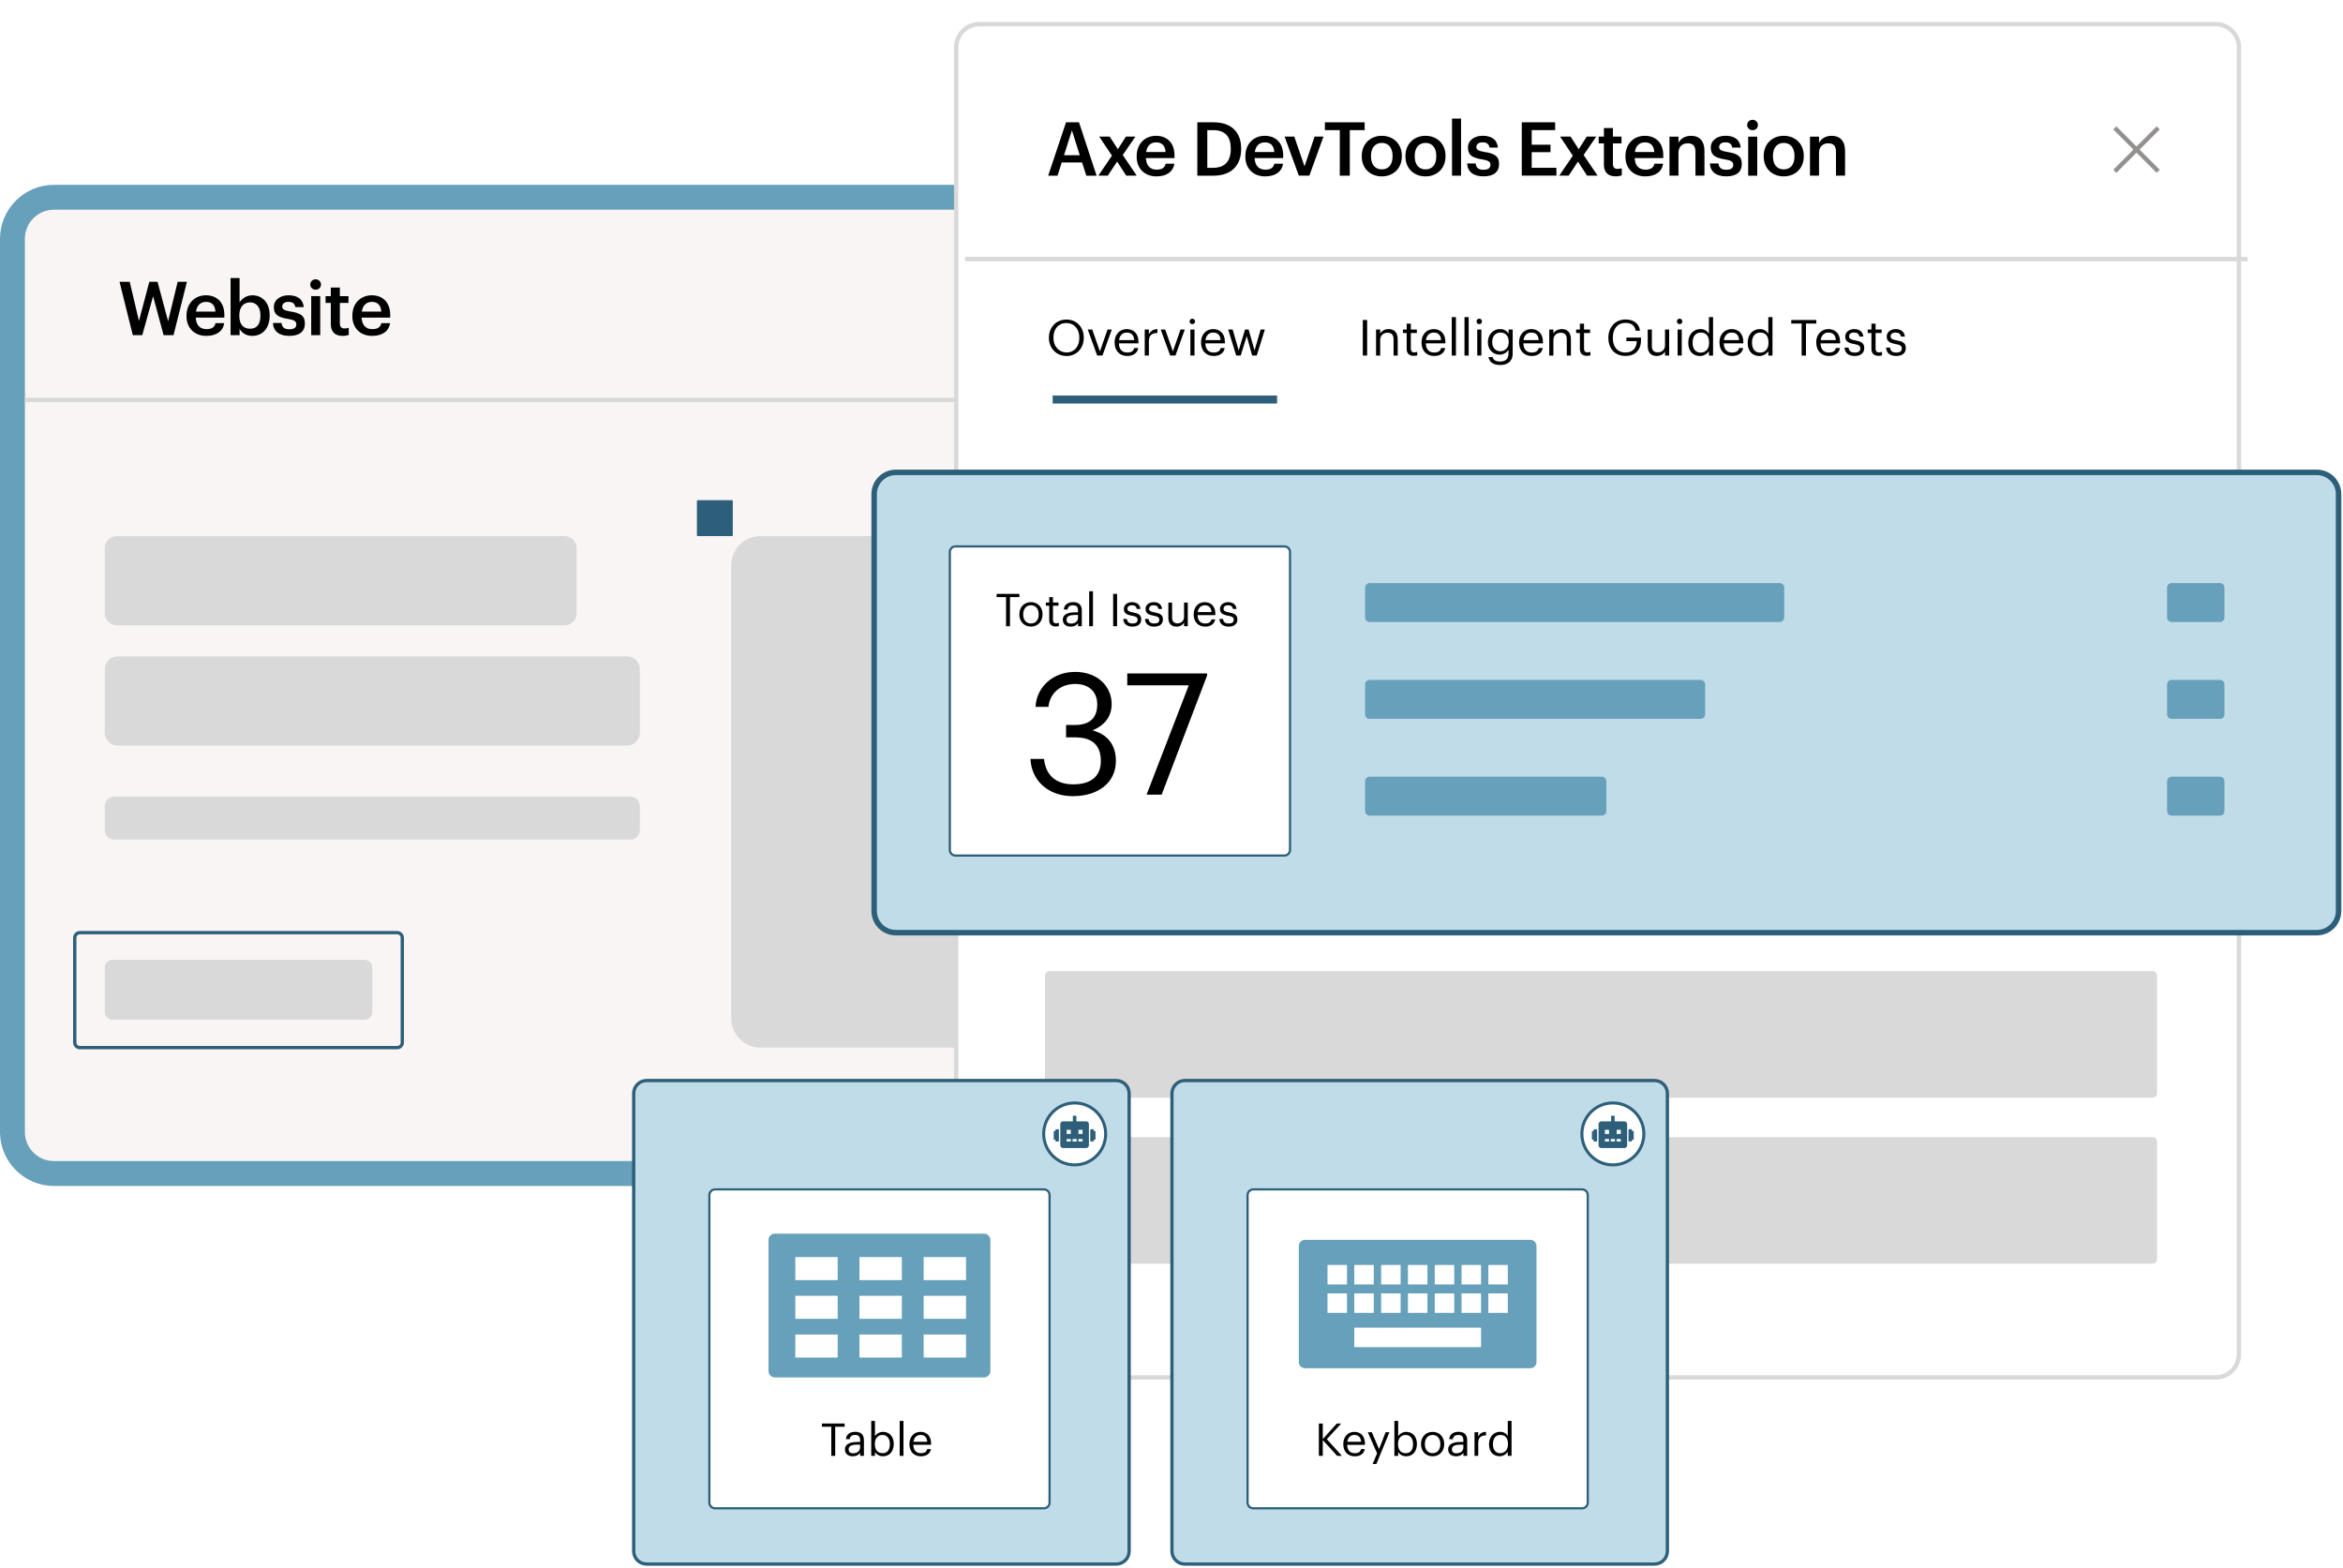 <?xml version="1.0" encoding="UTF-8"?> <svg xmlns="http://www.w3.org/2000/svg" width="529" height="354" viewBox="0 0 529 354" fill="none"><path d="M12.183 44.531H319.539C324.716 44.531 328.907 48.733 328.907 53.9V255.561C328.907 260.738 324.706 264.929 319.539 264.929H12.183C7.006 264.929 2.814 260.728 2.814 255.561V53.9C2.814 48.722 7.016 44.531 12.183 44.531Z" fill="#F9F5F4"></path><path d="M319.539 47.346C323.165 47.346 326.103 50.284 326.103 53.91V255.571C326.103 259.197 323.165 262.135 319.539 262.135H12.183C8.557 262.135 5.619 259.197 5.619 255.571V53.91C5.619 50.284 8.557 47.346 12.183 47.346H319.539ZM319.539 41.727H12.183C5.465 41.727 0 47.192 0 53.91V255.571C0 262.289 5.465 267.754 12.183 267.754H319.539C326.257 267.754 331.722 262.289 331.722 255.571V53.91C331.722 47.192 326.257 41.727 319.539 41.727Z" fill="#67A0BA"></path><path d="M265.073 121.031H171.675C168.044 121.031 165.101 123.975 165.101 127.606V229.951C165.101 233.582 168.044 236.526 171.675 236.526H265.073C268.704 236.526 271.648 233.582 271.648 229.951V127.606C271.648 123.975 268.704 121.031 265.073 121.031Z" fill="#D9D9D9"></path><path d="M5.619 90.305H222.206" stroke="#D9D9D9" stroke-width="0.99" stroke-miterlimit="10"></path><path d="M89.669 210.566H18.039C17.398 210.566 16.878 211.086 16.878 211.727V235.364C16.878 236.005 17.398 236.525 18.039 236.525H89.669C90.311 236.525 90.83 236.005 90.83 235.364V211.727C90.83 211.086 90.311 210.566 89.669 210.566Z" stroke="#2E5F7A" stroke-width="0.75" stroke-miterlimit="10"></path><path d="M127.452 121.031H26.39C24.875 121.031 23.648 122.259 23.648 123.774V138.443C23.648 139.958 24.875 141.186 26.39 141.186H127.452C128.967 141.186 130.195 139.958 130.195 138.443V123.774C130.195 122.259 128.967 121.031 127.452 121.031Z" fill="#D9D9D9"></path><path d="M141.536 148.184H26.575C24.958 148.184 23.648 149.494 23.648 151.111V165.411C23.648 167.028 24.958 168.338 26.575 168.338H141.536C143.152 168.338 144.463 167.028 144.463 165.411V151.111C144.463 149.494 143.152 148.184 141.536 148.184Z" fill="#D9D9D9"></path><path d="M142.347 179.863H25.764C24.595 179.863 23.648 180.811 23.648 181.979V187.434C23.648 188.603 24.595 189.55 25.764 189.55H142.347C143.516 189.55 144.463 188.603 144.463 187.434V181.979C144.463 180.811 143.516 179.863 142.347 179.863Z" fill="#D9D9D9"></path><path d="M82.294 216.699H25.414C24.439 216.699 23.648 217.49 23.648 218.466V228.451C23.648 229.427 24.439 230.218 25.414 230.218H82.294C83.269 230.218 84.061 229.427 84.061 228.451V218.466C84.061 217.49 83.269 216.699 82.294 216.699Z" fill="#D9D9D9"></path><path d="M26.996 63.617H29.286L31.372 72.462L33.714 63.617H35.563L37.956 72.513L40.114 63.617H42.199L39.179 75.667H36.94L34.566 66.884L32.122 75.667H29.985L26.985 63.617H26.996Z" fill="black"></path><path d="M42.117 71.352V71.219C42.117 68.486 43.986 66.668 46.493 66.668C48.681 66.668 50.653 67.962 50.653 71.116V71.701H44.202C44.274 73.366 45.116 74.311 46.626 74.311C47.859 74.311 48.496 73.818 48.65 72.965H50.622C50.335 74.814 48.835 75.831 46.575 75.831C43.976 75.831 42.106 74.126 42.106 71.352H42.117ZM48.64 70.346C48.537 68.825 47.767 68.157 46.503 68.157C45.24 68.157 44.449 68.979 44.243 70.346H48.64Z" fill="black"></path><path d="M54.096 74.248V75.665H52.062V62.773H54.096V68.269C54.589 67.427 55.678 66.667 56.972 66.667C59.18 66.667 60.886 68.3 60.886 71.146V71.279C60.886 74.114 59.252 75.83 56.972 75.83C55.575 75.83 54.558 75.142 54.096 74.248ZM58.8 71.32V71.187C58.8 69.235 57.794 68.269 56.458 68.269C55.041 68.269 54.034 69.235 54.034 71.187V71.32C54.034 73.293 54.989 74.217 56.479 74.217C57.968 74.217 58.8 73.21 58.8 71.32Z" fill="black"></path><path d="M61.645 72.924H63.566C63.668 73.818 64.12 74.342 65.322 74.342C66.421 74.342 66.904 73.951 66.904 73.212C66.904 72.472 66.319 72.215 65.014 71.999C62.692 71.63 61.83 70.972 61.83 69.318C61.83 67.551 63.483 66.668 65.127 66.668C66.925 66.668 68.363 67.346 68.579 69.329H66.688C66.524 68.517 66.062 68.147 65.117 68.147C64.243 68.147 63.72 68.568 63.72 69.195C63.72 69.822 64.141 70.089 65.538 70.325C67.613 70.644 68.835 71.147 68.835 73.016C68.835 74.886 67.572 75.831 65.312 75.831C63.052 75.831 61.706 74.783 61.624 72.914L61.645 72.924Z" fill="black"></path><path d="M70.048 64.244C70.048 63.566 70.592 63.062 71.26 63.062C71.928 63.062 72.472 63.566 72.472 64.244C72.472 64.922 71.928 65.405 71.26 65.405C70.592 65.405 70.048 64.901 70.048 64.244ZM70.264 66.853H72.297V75.667H70.264V66.853Z" fill="black"></path><path d="M74.691 73.212V68.394H73.51V66.863H74.691V64.922H76.735V66.863H78.677V68.394H76.735V73.027C76.735 73.797 77.105 74.157 77.742 74.157C78.143 74.157 78.451 74.106 78.739 73.993V75.616C78.42 75.729 77.978 75.831 77.362 75.831C75.605 75.831 74.701 74.886 74.701 73.222L74.691 73.212Z" fill="black"></path><path d="M79.56 71.352V71.219C79.56 68.486 81.43 66.668 83.936 66.668C86.124 66.668 88.097 67.962 88.097 71.116V71.701H81.645C81.717 73.366 82.56 74.311 84.07 74.311C85.302 74.311 85.939 73.818 86.093 72.965H88.066C87.778 74.814 86.278 75.831 84.018 75.831C81.419 75.831 79.55 74.126 79.55 71.352H79.56ZM86.083 70.346C85.98 68.825 85.21 68.157 83.947 68.157C82.683 68.157 81.892 68.979 81.686 70.346H86.083Z" fill="black"></path><path d="M165.234 112.926H157.56C157.441 112.926 157.345 113.022 157.345 113.142V120.815C157.345 120.934 157.441 121.031 157.56 121.031H165.234C165.353 121.031 165.45 120.934 165.45 120.815V113.142C165.45 113.022 165.353 112.926 165.234 112.926Z" fill="#2E5F7A"></path><g filter="url(#filter0_d_22635_101229)"><path d="M502.246 5.453H223.13C220.231 5.453 217.881 7.803 217.881 10.702V305.731C217.881 308.63 220.231 310.98 223.13 310.98H502.246C505.145 310.98 507.496 308.63 507.496 305.731V10.702C507.496 7.803 505.145 5.453 502.246 5.453Z" fill="white"></path><path d="M502.246 5.453H223.13C220.231 5.453 217.881 7.803 217.881 10.702V305.731C217.881 308.63 220.231 310.98 223.13 310.98H502.246C505.145 310.98 507.496 308.63 507.496 305.731V10.702C507.496 7.803 505.145 5.453 502.246 5.453Z" stroke="#D9D9D9" stroke-width="0.99" stroke-miterlimit="10"></path></g><path d="M236.824 76.315V76.223C236.824 73.942 238.416 72.144 240.779 72.144C243.142 72.144 244.693 73.942 244.693 76.192V76.284C244.693 78.555 243.132 80.373 240.8 80.373C238.468 80.373 236.824 78.555 236.824 76.305V76.315ZM243.686 76.284V76.192C243.686 74.394 242.628 72.936 240.779 72.936C238.93 72.936 237.841 74.302 237.841 76.213V76.305C237.841 78.246 239.136 79.572 240.8 79.572C242.587 79.572 243.686 78.226 243.686 76.284Z" fill="black"></path><path d="M245.597 74.402H246.604L248.34 79.333L250.055 74.402H251.021L248.915 80.268H247.724L245.587 74.402H245.597Z" fill="black"></path><path d="M251.647 77.403V77.311C251.647 75.534 252.777 74.301 254.401 74.301C255.756 74.301 257.041 75.123 257.041 77.218V77.516H252.623C252.664 78.852 253.312 79.591 254.503 79.591C255.417 79.591 255.941 79.252 256.065 78.574H256.999C256.794 79.755 255.818 80.372 254.493 80.372C252.829 80.372 251.658 79.201 251.658 77.393L251.647 77.403ZM256.085 76.776C255.993 75.564 255.366 75.082 254.401 75.082C253.435 75.082 252.808 75.729 252.654 76.776H256.085Z" fill="black"></path><path d="M258.458 74.403H259.393V75.462C259.763 74.794 260.266 74.342 261.324 74.301V75.174C260.143 75.225 259.393 75.605 259.393 77.044V80.269H258.458V74.403Z" fill="black"></path><path d="M262.075 74.402H263.081L264.817 79.333L266.533 74.402H267.499L265.393 80.268H264.201L262.064 74.402H262.075Z" fill="black"></path><path d="M268.587 72.566C268.587 72.227 268.864 71.949 269.203 71.949C269.542 71.949 269.82 72.227 269.82 72.566C269.82 72.905 269.542 73.182 269.203 73.182C268.864 73.182 268.587 72.905 268.587 72.566ZM268.762 74.404H269.696V80.27H268.762V74.404Z" fill="black"></path><path d="M271.165 77.403V77.311C271.165 75.534 272.295 74.301 273.918 74.301C275.274 74.301 276.558 75.123 276.558 77.218V77.516H272.141C272.182 78.852 272.829 79.591 274.021 79.591C274.925 79.591 275.459 79.252 275.582 78.574H276.517C276.312 79.755 275.336 80.372 274.011 80.372C272.346 80.372 271.175 79.201 271.175 77.393L271.165 77.403ZM275.593 76.776C275.5 75.564 274.873 75.082 273.908 75.082C272.942 75.082 272.316 75.729 272.161 76.776H275.593Z" fill="black"></path><path d="M277.299 74.402H278.306L279.672 79.128L281.1 74.402H281.911L283.247 79.128L284.623 74.402H285.579L283.75 80.268H282.712L281.49 75.871L280.124 80.268H279.107L277.299 74.402Z" fill="black"></path><path d="M307.694 72.246H308.67V80.269H307.694V72.246Z" fill="black"></path><path d="M310.685 74.403H311.619V75.338C311.886 74.784 312.544 74.301 313.51 74.301C314.722 74.301 315.574 74.958 315.574 76.674V80.279H314.64V76.612C314.64 75.575 314.198 75.123 313.263 75.123C312.4 75.123 311.619 75.677 311.619 76.725V80.279H310.685V74.414V74.403Z" fill="black"></path><path d="M317.598 78.799V75.183H316.756V74.402H317.598V73.066H318.533V74.402H319.899V75.183H318.533V78.706C318.533 79.281 318.79 79.559 319.262 79.559C319.55 79.559 319.776 79.518 319.981 79.435V80.216C319.786 80.288 319.571 80.339 319.18 80.339C318.112 80.339 317.598 79.713 317.598 78.788V78.799Z" fill="black"></path><path d="M320.946 77.403V77.311C320.946 75.534 322.076 74.301 323.699 74.301C325.055 74.301 326.339 75.123 326.339 77.218V77.516H321.922C321.963 78.852 322.61 79.591 323.802 79.591C324.706 79.591 325.24 79.252 325.364 78.574H326.298C326.093 79.755 325.117 80.372 323.792 80.372C322.128 80.372 320.957 79.201 320.957 77.393L320.946 77.403ZM325.374 76.776C325.281 75.564 324.655 75.082 323.689 75.082C322.723 75.082 322.097 75.729 321.943 76.776H325.374Z" fill="black"></path><path d="M327.777 71.598H328.722V80.278H327.777V71.598Z" fill="black"></path><path d="M330.653 71.598H331.598V80.278H330.653V71.598Z" fill="black"></path><path d="M333.366 72.566C333.366 72.227 333.644 71.949 333.983 71.949C334.322 71.949 334.599 72.227 334.599 72.566C334.599 72.905 334.322 73.182 333.983 73.182C333.644 73.182 333.366 72.905 333.366 72.566ZM333.531 74.404H334.465V80.27H333.531V74.404Z" fill="black"></path><path d="M336.058 80.611H337.013C337.147 81.289 337.712 81.628 338.708 81.628C339.859 81.628 340.588 81.073 340.588 79.82V78.967C340.249 79.542 339.458 80.076 338.605 80.076C337.065 80.076 335.935 78.905 335.935 77.293V77.21C335.935 75.618 337.054 74.293 338.677 74.293C339.653 74.293 340.259 74.766 340.598 75.341V74.396H341.533V79.871C341.523 81.576 340.362 82.408 338.729 82.408C336.993 82.408 336.222 81.587 336.068 80.6L336.058 80.611ZM340.629 77.231V77.149C340.629 75.834 339.91 75.074 338.77 75.074C337.63 75.074 336.91 75.937 336.91 77.169V77.262C336.91 78.546 337.732 79.306 338.718 79.306C339.807 79.306 340.639 78.546 340.639 77.231H340.629Z" fill="black"></path><path d="M342.971 77.403V77.311C342.971 75.534 344.101 74.301 345.724 74.301C347.08 74.301 348.364 75.123 348.364 77.218V77.516H343.947C343.988 78.852 344.635 79.591 345.826 79.591C346.73 79.591 347.265 79.252 347.388 78.574H348.323C348.117 79.755 347.141 80.372 345.816 80.372C344.152 80.372 342.981 79.201 342.981 77.393L342.971 77.403ZM347.408 76.776C347.316 75.564 346.689 75.082 345.724 75.082C344.758 75.082 344.132 75.729 343.967 76.776H347.398H347.408Z" fill="black"></path><path d="M349.792 74.403H350.727V75.338C350.994 74.784 351.651 74.301 352.617 74.301C353.829 74.301 354.682 74.958 354.682 76.674V80.279H353.747V76.612C353.747 75.575 353.305 75.123 352.37 75.123C351.507 75.123 350.727 75.677 350.727 76.725V80.279H349.792V74.414V74.403Z" fill="black"></path><path d="M356.705 78.799V75.183H355.862V74.402H356.705V73.066H357.639V74.402H359.006V75.183H357.639V78.706C357.639 79.281 357.896 79.559 358.369 79.559C358.656 79.559 358.882 79.518 359.088 79.435V80.216C358.893 80.288 358.677 80.339 358.287 80.339C357.218 80.339 356.705 79.713 356.705 78.788V78.799Z" fill="black"></path><path d="M363.136 76.316V76.224C363.136 73.882 364.718 72.125 367.019 72.125C368.611 72.125 370.039 72.865 370.285 74.673H369.31C369.084 73.388 368.21 72.895 367.039 72.895C365.201 72.895 364.142 74.241 364.142 76.203V76.296C364.142 78.278 365.129 79.583 367.019 79.583C368.755 79.583 369.515 78.453 369.546 77.025H367.204V76.213H370.501V76.809C370.501 79.131 369.073 80.364 367.019 80.364C364.553 80.364 363.136 78.648 363.136 76.296V76.316Z" fill="black"></path><path d="M372.021 78.121V74.402H372.956V78.07C372.956 79.097 373.398 79.559 374.312 79.559C375.144 79.559 375.925 79.004 375.925 77.957V74.402H376.86V80.268H375.925V79.333C375.658 79.888 375.001 80.371 374.066 80.371C372.895 80.371 372.021 79.734 372.021 78.111V78.121Z" fill="black"></path><path d="M378.606 72.566C378.606 72.227 378.884 71.949 379.223 71.949C379.562 71.949 379.839 72.227 379.839 72.566C379.839 72.905 379.562 73.182 379.223 73.182C378.884 73.182 378.606 72.905 378.606 72.566ZM378.771 74.404H379.706V80.27H378.771V74.404Z" fill="black"></path><path d="M381.175 77.453V77.361C381.175 75.563 382.295 74.299 383.918 74.299C384.893 74.299 385.5 74.772 385.839 75.347V71.598H386.773V80.278H385.839V79.271C385.5 79.847 384.678 80.381 383.825 80.381C382.284 80.381 381.175 79.292 381.175 77.463V77.453ZM385.869 77.381V77.289C385.869 75.789 385.15 75.08 384.01 75.08C382.87 75.08 382.151 75.902 382.151 77.33V77.422C382.151 78.901 382.952 79.61 383.938 79.61C385.027 79.61 385.88 78.891 385.88 77.391L385.869 77.381Z" fill="black"></path><path d="M388.211 77.403V77.311C388.211 75.534 389.341 74.301 390.964 74.301C392.32 74.301 393.604 75.123 393.604 77.218V77.516H389.187C389.228 78.852 389.875 79.591 391.077 79.591C391.981 79.591 392.515 79.252 392.638 78.574H393.573C393.368 79.755 392.392 80.372 391.067 80.372C389.403 80.372 388.231 79.201 388.231 77.393L388.211 77.403ZM392.649 76.776C392.556 75.564 391.93 75.082 390.964 75.082C389.998 75.082 389.372 75.729 389.218 76.776H392.649Z" fill="black"></path><path d="M394.59 77.453V77.361C394.59 75.563 395.71 74.299 397.333 74.299C398.309 74.299 398.915 74.772 399.254 75.347V71.598H400.188V80.278H399.254V79.271C398.915 79.847 398.093 80.381 397.24 80.381C395.699 80.381 394.59 79.292 394.59 77.463V77.453ZM399.284 77.381V77.289C399.284 75.789 398.565 75.08 397.425 75.08C396.285 75.08 395.566 75.902 395.566 77.33V77.422C395.566 78.901 396.367 79.61 397.353 79.61C398.442 79.61 399.295 78.891 399.295 77.391L399.284 77.381Z" fill="black"></path><path d="M406.764 73.047H404.432V72.246H410.082V73.047H407.75V80.279H406.774V73.047H406.764Z" fill="black"></path><path d="M410.062 77.403V77.311C410.062 75.534 411.192 74.301 412.815 74.301C414.171 74.301 415.455 75.123 415.455 77.218V77.516H411.037C411.079 78.852 411.726 79.591 412.928 79.591C413.832 79.591 414.366 79.252 414.489 78.574H415.424C415.218 79.755 414.242 80.372 412.917 80.372C411.253 80.372 410.082 79.201 410.082 77.393L410.062 77.403ZM414.499 76.776C414.407 75.564 413.78 75.082 412.815 75.082C411.849 75.082 411.222 75.729 411.068 76.776H414.499Z" fill="black"></path><path d="M416.45 78.471H417.364C417.426 79.17 417.806 79.601 418.741 79.601C419.624 79.601 420.025 79.303 420.025 78.667C420.025 78.03 419.563 77.845 418.659 77.68C417.128 77.403 416.615 76.972 416.615 75.955C416.615 74.866 417.683 74.301 418.597 74.301C419.655 74.301 420.559 74.732 420.713 75.996H419.82C419.686 75.359 419.327 75.071 418.587 75.071C417.909 75.071 417.477 75.41 417.477 75.914C417.477 76.417 417.765 76.653 418.844 76.848C420.056 77.074 420.908 77.341 420.908 78.584C420.908 79.653 420.179 80.372 418.751 80.372C417.323 80.372 416.512 79.663 416.45 78.461V78.471Z" fill="black"></path><path d="M422.532 78.799V75.183H421.689V74.402H422.532V73.066H423.467V74.402H424.833V75.183H423.467V78.706C423.467 79.281 423.723 79.559 424.196 79.559C424.484 79.559 424.71 79.518 424.915 79.435V80.216C424.72 80.288 424.504 80.339 424.114 80.339C423.045 80.339 422.532 79.713 422.532 78.788V78.799Z" fill="black"></path><path d="M425.829 78.471H426.733C426.805 79.17 427.175 79.601 428.11 79.601C428.993 79.601 429.394 79.303 429.394 78.667C429.394 78.03 428.931 77.845 428.027 77.68C426.497 77.403 425.983 76.972 425.983 75.955C425.983 74.866 427.052 74.301 427.966 74.301C429.024 74.301 429.928 74.732 430.092 75.996H429.199C429.065 75.359 428.705 75.071 427.966 75.071C427.288 75.071 426.856 75.41 426.856 75.914C426.856 76.417 427.144 76.653 428.223 76.848C429.435 77.074 430.287 77.341 430.287 78.584C430.287 79.653 429.558 80.372 428.13 80.372C426.702 80.372 425.891 79.663 425.829 78.461V78.471Z" fill="black"></path><path d="M237.667 90.203H288.342" stroke="#2E5F7A" stroke-width="1.81" stroke-miterlimit="10"></path><path d="M240.686 27.613H243.614L247.589 39.663H245.268L244.312 36.684H239.71L238.765 39.663H236.659L240.686 27.613ZM240.234 35.04H243.788L242.021 29.442L240.234 35.04Z" fill="black"></path><path d="M251.051 35.138L248.185 30.844H250.548L252.387 33.689L254.205 30.844H256.342L253.496 34.994L256.65 39.658H254.277L252.223 36.473L250.117 39.658H247.99L251.051 35.138Z" fill="black"></path><path d="M256.64 35.344V35.211C256.64 32.478 258.51 30.66 261.016 30.66C263.204 30.66 265.177 31.954 265.177 35.108V35.694H258.725C258.797 37.358 259.64 38.303 261.15 38.303C262.383 38.303 263.019 37.81 263.174 36.957H265.146C264.858 38.806 263.358 39.823 261.098 39.823C258.499 39.823 256.63 38.118 256.63 35.344H256.64ZM263.163 34.328C263.061 32.807 262.29 32.139 261.027 32.139C259.763 32.139 258.972 32.961 258.767 34.328H263.163Z" fill="black"></path><path d="M270.333 27.613H273.99C278.181 27.613 280.226 30.007 280.226 33.51V33.664C280.226 37.167 278.181 39.663 273.959 39.663H270.333V27.613ZM273.887 37.886C276.579 37.886 277.883 36.335 277.883 33.674V33.541C277.883 30.942 276.702 29.38 273.877 29.38H272.583V37.886H273.898H273.887Z" fill="black"></path><path d="M281.181 35.344V35.211C281.181 32.478 283.051 30.66 285.557 30.66C287.745 30.66 289.718 31.954 289.718 35.108V35.694H283.267C283.338 37.358 284.181 38.303 285.691 38.303C286.924 38.303 287.56 37.81 287.715 36.957H289.687C289.399 38.806 287.899 39.823 285.639 39.823C283.041 39.823 281.171 38.118 281.171 35.344H281.181ZM287.704 34.328C287.602 32.807 286.831 32.139 285.568 32.139C284.304 32.139 283.513 32.961 283.308 34.328H287.704Z" fill="black"></path><path d="M290.036 30.844H292.224L294.536 37.562L296.806 30.844H298.809L295.624 39.658H293.251L290.036 30.844Z" fill="black"></path><path d="M302.487 29.38H299.138V27.613H308.106V29.38H304.757V39.663H302.497V29.38H302.487Z" fill="black"></path><path d="M307.458 35.344V35.211C307.458 32.478 309.399 30.66 311.988 30.66C314.577 30.66 316.508 32.468 316.508 35.16V35.293C316.508 38.036 314.567 39.823 311.978 39.823C309.389 39.823 307.458 38.026 307.458 35.344ZM314.413 35.303V35.19C314.413 33.372 313.498 32.263 311.988 32.263C310.478 32.263 309.543 33.362 309.543 35.18V35.314C309.543 37.122 310.437 38.241 311.988 38.241C313.539 38.241 314.413 37.111 314.413 35.314V35.303Z" fill="black"></path><path d="M317.319 35.344V35.211C317.319 32.478 319.261 30.66 321.85 30.66C324.438 30.66 326.369 32.468 326.369 35.16V35.293C326.369 38.036 324.428 39.823 321.839 39.823C319.251 39.823 317.319 38.026 317.319 35.344ZM324.284 35.303V35.19C324.284 33.372 323.37 32.263 321.86 32.263C320.35 32.263 319.415 33.362 319.415 35.18V35.314C319.415 37.122 320.309 38.241 321.86 38.241C323.411 38.241 324.284 37.111 324.284 35.314V35.303Z" fill="black"></path><path d="M327.839 26.77H329.873V39.662H327.839V26.77Z" fill="black"></path><path d="M331.249 36.908H333.17C333.273 37.802 333.725 38.326 334.927 38.326C336.026 38.326 336.509 37.936 336.509 37.196C336.509 36.456 335.923 36.2 334.618 35.984C332.297 35.614 331.434 34.957 331.434 33.303C331.434 31.536 333.088 30.652 334.742 30.652C336.539 30.652 337.978 31.33 338.193 33.313H336.303C336.139 32.501 335.677 32.132 334.731 32.132C333.858 32.132 333.334 32.553 333.334 33.179C333.334 33.806 333.756 34.073 335.153 34.309C337.228 34.628 338.46 35.131 338.46 37.001C338.46 38.87 337.197 39.816 334.937 39.816C332.677 39.816 331.331 38.768 331.249 36.898V36.908Z" fill="black"></path><path d="M343.587 27.608H351.117V29.375H345.826V32.672H350.069V34.357H345.826V37.88H351.404V39.647H343.587V27.598V27.608Z" fill="black"></path><path d="M355.102 35.138L352.236 30.844H354.599L356.438 33.689L358.256 30.844H360.393L357.547 34.994L360.701 39.658H358.328L356.273 36.473L354.167 39.658H352.041L355.113 35.138H355.102Z" fill="black"></path><path d="M362.129 37.192V32.374H360.947V30.844H362.129V28.902H364.163V30.844H366.104V32.374H364.163V37.007C364.163 37.778 364.532 38.137 365.169 38.137C365.57 38.137 365.878 38.086 366.166 37.973V39.596C365.847 39.709 365.406 39.812 364.789 39.812C363.033 39.812 362.129 38.867 362.129 37.203V37.192Z" fill="black"></path><path d="M366.998 35.344V35.211C366.998 32.478 368.867 30.66 371.374 30.66C373.562 30.66 375.534 31.954 375.534 35.108V35.694H369.083C369.155 37.358 369.997 38.303 371.507 38.303C372.74 38.303 373.377 37.81 373.531 36.957H375.503C375.216 38.806 373.716 39.823 371.456 39.823C368.857 39.823 366.987 38.118 366.987 35.344H366.998ZM373.51 34.328C373.408 32.807 372.637 32.139 371.374 32.139C370.11 32.139 369.319 32.961 369.114 34.328H373.51Z" fill="black"></path><path d="M376.932 30.845H378.966V32.242C379.387 31.379 380.363 30.66 381.811 30.66C383.578 30.66 384.831 31.687 384.831 34.112V39.659H382.797V34.297C382.797 32.961 382.263 32.355 381.041 32.355C379.89 32.355 378.966 33.064 378.966 34.461V39.649H376.932V30.835V30.845Z" fill="black"></path><path d="M386.074 36.908H387.995C388.098 37.802 388.55 38.326 389.752 38.326C390.851 38.326 391.334 37.936 391.334 37.196C391.334 36.456 390.748 36.2 389.444 35.984C387.122 35.614 386.259 34.957 386.259 33.303C386.259 31.536 387.913 30.652 389.557 30.652C391.354 30.652 392.793 31.33 393.008 33.313H391.118C390.954 32.501 390.491 32.132 389.546 32.132C388.673 32.132 388.149 32.553 388.149 33.179C388.149 33.806 388.57 34.073 389.968 34.309C392.043 34.628 393.265 35.131 393.265 37.001C393.265 38.87 392.002 39.816 389.742 39.816C387.482 39.816 386.136 38.768 386.054 36.898L386.074 36.908Z" fill="black"></path><path d="M394.477 28.228C394.477 27.55 395.021 27.047 395.689 27.047C396.356 27.047 396.901 27.55 396.901 28.228C396.901 28.906 396.367 29.389 395.689 29.389C395.011 29.389 394.477 28.886 394.477 28.228ZM394.703 30.848H396.747V39.662H394.703V30.848Z" fill="black"></path><path d="M398.206 35.344V35.211C398.206 32.478 400.148 30.66 402.736 30.66C405.325 30.66 407.256 32.468 407.256 35.16V35.293C407.256 38.036 405.315 39.823 402.726 39.823C400.137 39.823 398.206 38.026 398.206 35.344ZM405.161 35.303V35.19C405.161 33.372 404.246 32.263 402.736 32.263C401.226 32.263 400.291 33.362 400.291 35.18V35.314C400.291 37.122 401.185 38.241 402.736 38.241C404.287 38.241 405.161 37.111 405.161 35.314V35.303Z" fill="black"></path><path d="M408.664 30.845H410.708V32.242C411.129 31.379 412.105 30.66 413.553 30.66C415.32 30.66 416.573 31.687 416.573 34.112V39.659H414.529V34.297C414.529 32.961 413.995 32.355 412.773 32.355C411.622 32.355 410.698 33.064 410.698 34.461V39.649H408.653V30.835L408.664 30.845Z" fill="black"></path><path d="M486.006 219.246H236.957C236.396 219.246 235.94 219.701 235.94 220.263V246.807C235.94 247.369 236.396 247.824 236.957 247.824H486.006C486.567 247.824 487.023 247.369 487.023 246.807V220.263C487.023 219.701 486.567 219.246 486.006 219.246Z" fill="#D9D9D9"></path><path d="M486.006 256.723H236.957C236.396 256.723 235.94 257.178 235.94 257.74V284.284C235.94 284.846 236.396 285.301 236.957 285.301H486.006C486.567 285.301 487.023 284.846 487.023 284.284V257.74C487.023 257.178 486.567 256.723 486.006 256.723Z" fill="#D9D9D9"></path><path d="M217.881 58.488H507.496" stroke="#D9D9D9" stroke-width="0.99" stroke-miterlimit="10"></path><path d="M477.479 28.875L487.28 38.675" stroke="#939190" stroke-width="0.99" stroke-miterlimit="10"></path><path d="M487.28 28.875L477.479 38.675" stroke="#939190" stroke-width="0.99" stroke-miterlimit="10"></path><path d="M523.1 106.648H202.267C199.561 106.648 197.367 108.842 197.367 111.548V205.666C197.367 208.372 199.561 210.566 202.267 210.566H523.1C525.806 210.566 528 208.372 528 205.666V111.548C528 108.842 525.806 106.648 523.1 106.648Z" fill="#C1DCE9" stroke="#2E5F7A" stroke-width="1.24" stroke-miterlimit="10"></path><path d="M289.995 123.363H215.714C215.016 123.363 214.45 123.929 214.45 124.627V191.892C214.45 192.589 215.016 193.155 215.714 193.155H289.995C290.693 193.155 291.258 192.589 291.258 191.892V124.627C291.258 123.929 290.693 123.363 289.995 123.363Z" fill="white" stroke="#2E5F7A" stroke-width="0.5" stroke-miterlimit="10"></path><path d="M227.147 134.807H225.021V134.078H230.157V134.807H228.03V141.382H227.147V134.807Z" fill="black"></path><path d="M230.146 138.75V138.668C230.146 137.065 231.256 135.945 232.766 135.945C234.276 135.945 235.386 137.055 235.386 138.657V138.739C235.386 140.352 234.276 141.462 232.756 141.462C231.235 141.462 230.146 140.311 230.146 138.75ZM234.512 138.75V138.678C234.512 137.445 233.824 136.644 232.766 136.644C231.708 136.644 231.02 137.445 231.02 138.668V138.75C231.02 139.962 231.687 140.763 232.766 140.763C233.845 140.763 234.512 139.952 234.512 138.75Z" fill="black"></path><path d="M236.895 140.035V136.748H236.125V136.029H236.895V134.816H237.738V136.029H238.981V136.748H237.738V139.953C237.738 140.477 237.974 140.723 238.406 140.723C238.673 140.723 238.878 140.682 239.063 140.61V141.329C238.888 141.391 238.683 141.442 238.334 141.442C237.368 141.442 236.895 140.867 236.895 140.035Z" fill="black"></path><path d="M239.947 139.9C239.947 138.668 241.252 138.246 242.618 138.246H243.389V137.856C243.389 137.003 243.06 136.654 242.248 136.654C241.509 136.654 241.108 136.962 241.026 137.609H240.184C240.297 136.397 241.262 135.945 242.3 135.945C243.337 135.945 244.251 136.366 244.251 137.856V141.379H243.409V140.702C243.008 141.205 242.536 141.472 241.745 141.472C240.759 141.472 239.968 140.989 239.968 139.9H239.947ZM243.389 139.51V138.842H242.659C241.591 138.842 240.8 139.109 240.8 139.89C240.8 140.445 241.067 140.784 241.807 140.784C242.7 140.784 243.389 140.321 243.389 139.5V139.51Z" fill="black"></path><path d="M245.915 133.492H246.768V141.382H245.915V133.492Z" fill="black"></path><path d="M251.329 134.078H252.213V141.372H251.329V134.078Z" fill="black"></path><path d="M253.609 139.736H254.431C254.493 140.373 254.832 140.763 255.684 140.763C256.496 140.763 256.845 140.486 256.845 139.911C256.845 139.335 256.424 139.171 255.602 139.017C254.215 138.76 253.743 138.37 253.743 137.445C253.743 136.459 254.709 135.945 255.551 135.945C256.506 135.945 257.338 136.336 257.482 137.486H256.671C256.547 136.901 256.219 136.644 255.551 136.644C254.935 136.644 254.544 136.952 254.544 137.414C254.544 137.877 254.811 138.092 255.787 138.267C256.886 138.472 257.667 138.719 257.667 139.849C257.667 140.815 256.999 141.472 255.705 141.472C254.411 141.472 253.661 140.825 253.609 139.736Z" fill="black"></path><path d="M258.509 139.736H259.331C259.392 140.373 259.731 140.763 260.584 140.763C261.395 140.763 261.745 140.486 261.745 139.911C261.745 139.335 261.323 139.171 260.502 139.017C259.115 138.76 258.642 138.37 258.642 137.445C258.642 136.459 259.608 135.945 260.45 135.945C261.406 135.945 262.238 136.336 262.382 137.486H261.57C261.447 136.901 261.118 136.644 260.45 136.644C259.834 136.644 259.444 136.952 259.444 137.414C259.444 137.877 259.711 138.092 260.687 138.267C261.786 138.472 262.566 138.719 262.566 139.849C262.566 140.815 261.899 141.472 260.604 141.472C259.31 141.472 258.56 140.825 258.509 139.736Z" fill="black"></path><path d="M263.79 139.419V136.039H264.632V139.378C264.632 140.312 265.033 140.734 265.865 140.734C266.625 140.734 267.334 140.23 267.334 139.275V136.039H268.176V141.381H267.334V140.538C267.087 141.042 266.502 141.473 265.639 141.473C264.581 141.473 263.779 140.888 263.779 139.419H263.79Z" fill="black"></path><path d="M269.511 138.76V138.678C269.511 137.065 270.538 135.945 272.007 135.945C273.24 135.945 274.4 136.685 274.4 138.596V138.873H270.384C270.425 140.085 271.011 140.763 272.099 140.763C272.921 140.763 273.404 140.455 273.517 139.839H274.359C274.174 140.907 273.291 141.472 272.089 141.472C270.579 141.472 269.511 140.414 269.511 138.77V138.76ZM273.538 138.195C273.455 137.096 272.88 136.654 272.007 136.654C271.134 136.654 270.559 137.25 270.415 138.195H273.538Z" fill="black"></path><path d="M275.315 139.736H276.137C276.199 140.373 276.538 140.763 277.39 140.763C278.202 140.763 278.551 140.486 278.551 139.911C278.551 139.335 278.13 139.171 277.308 139.017C275.922 138.76 275.449 138.37 275.449 137.445C275.449 136.459 276.415 135.945 277.257 135.945C278.212 135.945 279.044 136.336 279.188 137.486H278.377C278.253 136.901 277.925 136.644 277.257 136.644C276.641 136.644 276.25 136.952 276.25 137.414C276.25 137.877 276.517 138.092 277.493 138.267C278.592 138.472 279.373 138.719 279.373 139.849C279.373 140.815 278.705 141.472 277.411 141.472C276.117 141.472 275.367 140.825 275.315 139.736Z" fill="black"></path><path d="M232.663 171.337H235.724C236.032 174.593 237.984 177.079 242.309 177.079C246.633 177.079 248.544 175.014 248.544 171.799C248.544 168.275 246.633 166.478 242.761 166.478H240.696V163.683H242.606C246.171 163.683 247.732 161.999 247.732 159.009C247.732 156.41 246.089 154.418 242.761 154.418C239.432 154.418 237.059 156.482 236.71 159.585H233.803C233.998 155.26 237.552 151.695 242.761 151.695C247.969 151.695 250.989 155.137 250.989 158.927C250.989 162.03 249.15 163.868 246.664 164.896C249.879 165.738 251.944 167.998 251.944 171.788C251.944 176.76 247.887 179.75 242.226 179.75C236.566 179.75 232.848 176.113 232.652 171.326L232.663 171.337Z" fill="black"></path><path d="M268.411 154.716H254.513V152.035H272.541V152.497L262.279 179.412H258.868L268.401 154.716H268.411Z" fill="black"></path><path d="M401.832 131.641H309.225C308.663 131.641 308.208 132.096 308.208 132.658V139.417C308.208 139.979 308.663 140.434 309.225 140.434H401.832C402.394 140.434 402.849 139.979 402.849 139.417V132.658C402.849 132.096 402.394 131.641 401.832 131.641Z" fill="#67A0BA"></path><path d="M383.968 153.504H309.225C308.663 153.504 308.208 153.959 308.208 154.521V161.28C308.208 161.842 308.663 162.297 309.225 162.297H383.968C384.53 162.297 384.985 161.842 384.985 161.28V154.521C384.985 153.959 384.53 153.504 383.968 153.504Z" fill="#67A0BA"></path><path d="M361.667 175.352H309.225C308.663 175.352 308.208 175.807 308.208 176.369V183.128C308.208 183.69 308.663 184.145 309.225 184.145H361.667C362.228 184.145 362.683 183.69 362.683 183.128V176.369C362.683 175.807 362.228 175.352 361.667 175.352Z" fill="#67A0BA"></path><path d="M501.219 131.641H490.299C489.738 131.641 489.282 132.096 489.282 132.658V139.417C489.282 139.979 489.738 140.434 490.299 140.434H501.219C501.781 140.434 502.236 139.979 502.236 139.417V132.658C502.236 132.096 501.781 131.641 501.219 131.641Z" fill="#67A0BA"></path><path d="M501.219 153.504H490.299C489.738 153.504 489.282 153.959 489.282 154.521V161.28C489.282 161.842 489.738 162.297 490.299 162.297H501.219C501.781 162.297 502.236 161.842 502.236 161.28V154.521C502.236 153.959 501.781 153.504 501.219 153.504Z" fill="#67A0BA"></path><path d="M501.219 175.352H490.299C489.738 175.352 489.282 175.807 489.282 176.369V183.128C489.282 183.69 489.738 184.145 490.299 184.145H501.219C501.781 184.145 502.236 183.69 502.236 183.128V176.369C502.236 175.807 501.781 175.352 501.219 175.352Z" fill="#67A0BA"></path><path d="M252.018 243.953H145.995C144.383 243.953 143.077 245.259 143.077 246.871V350.202C143.077 351.814 144.383 353.12 145.995 353.12H252.018C253.629 353.12 254.935 351.814 254.935 350.202V246.871C254.935 245.259 253.629 243.953 252.018 243.953Z" fill="#C1DCE9" stroke="#2E5F7A" stroke-width="0.74" stroke-miterlimit="10"></path><path d="M235.684 268.527H161.444C160.735 268.527 160.16 269.102 160.16 269.811V339.244C160.16 339.953 160.735 340.528 161.444 340.528H235.684C236.393 340.528 236.968 339.953 236.968 339.244V269.811C236.968 269.102 236.393 268.527 235.684 268.527Z" fill="white" stroke="#2E5F7A" stroke-width="0.5" stroke-miterlimit="10"></path><path d="M187.691 322.116H185.564V321.387H190.701V322.116H188.574V328.691H187.691V322.116Z" fill="black"></path><path d="M190.762 327.213C190.762 325.98 192.066 325.559 193.433 325.559H194.203V325.169C194.203 324.326 193.874 323.967 193.063 323.967C192.323 323.967 191.923 324.275 191.84 324.922H190.988C191.101 323.71 192.066 323.258 193.104 323.258C194.141 323.258 195.056 323.679 195.056 325.169V328.692H194.213V328.014C193.813 328.517 193.34 328.784 192.549 328.784C191.563 328.784 190.772 328.302 190.772 327.213H190.762ZM194.193 326.822V326.155H193.453C192.385 326.155 191.594 326.422 191.594 327.202C191.594 327.757 191.861 328.106 192.601 328.106C193.494 328.106 194.182 327.644 194.182 326.822H194.193Z" fill="black"></path><path d="M197.552 327.807V328.69H196.71V320.801H197.552V324.252C197.86 323.728 198.58 323.266 199.36 323.266C200.757 323.266 201.785 324.283 201.785 325.947V326.03C201.785 327.663 200.829 328.783 199.36 328.783C198.497 328.783 197.86 328.341 197.552 327.807ZM200.911 326.071V325.988C200.911 324.643 200.162 323.965 199.268 323.965C198.282 323.965 197.521 324.612 197.521 325.988V326.071C197.521 327.437 198.241 328.084 199.278 328.084C200.316 328.084 200.911 327.365 200.911 326.071Z" fill="black"></path><path d="M203.13 320.801H203.983V328.69H203.13V320.801Z" fill="black"></path><path d="M205.329 326.08V325.998C205.329 324.385 206.356 323.266 207.825 323.266C209.058 323.266 210.219 324.005 210.219 325.916V326.193H206.202C206.243 327.405 206.829 328.083 207.918 328.083C208.74 328.083 209.222 327.775 209.335 327.159H210.178C209.993 328.227 209.109 328.792 207.908 328.792C206.397 328.792 205.329 327.734 205.329 326.091V326.08ZM209.356 325.505C209.274 324.406 208.698 323.964 207.825 323.964C206.952 323.964 206.377 324.56 206.233 325.505H209.356Z" fill="black"></path><path d="M222.176 278.52H174.943C174.154 278.52 173.515 279.159 173.515 279.947V309.553C173.515 310.342 174.154 310.981 174.943 310.981H222.176C222.964 310.981 223.604 310.342 223.604 309.553V279.947C223.604 279.159 222.964 278.52 222.176 278.52Z" fill="#67A0BA"></path><path d="M189.128 283.809H179.564V289.007H189.128V283.809Z" fill="white"></path><path d="M189.128 292.551H179.564V297.749H189.128V292.551Z" fill="white"></path><path d="M203.614 283.809H194.05V289.007H203.614V283.809Z" fill="white"></path><path d="M203.614 292.551H194.05V297.749H203.614V292.551Z" fill="white"></path><path d="M218.107 283.809H208.543V289.007H218.107V283.809Z" fill="white"></path><path d="M218.107 292.551H208.543V297.749H218.107V292.551Z" fill="white"></path><path d="M189.128 301.297H179.564V306.495H189.128V301.297Z" fill="white"></path><path d="M203.614 301.297H194.05V306.495H203.614V301.297Z" fill="white"></path><path d="M218.107 301.297H208.543V306.495H218.107V301.297Z" fill="white"></path><path d="M242.639 262.999C246.503 262.999 249.635 259.867 249.635 256.003C249.635 252.14 246.503 249.008 242.639 249.008C238.776 249.008 235.644 252.14 235.644 256.003C235.644 259.867 238.776 262.999 242.639 262.999Z" fill="white" stroke="#2E5F7A" stroke-width="0.68" stroke-miterlimit="10"></path><path d="M247.219 255.348H246.952V255.092C246.952 255.009 246.89 254.938 246.798 254.938H246.305C246.223 254.938 246.161 254.999 246.161 255.092V257.567C246.161 257.649 246.223 257.721 246.305 257.721H246.798C246.88 257.721 246.952 257.66 246.952 257.567V257.31H247.219C247.291 257.31 247.342 257.259 247.342 257.187V255.472C247.342 255.4 247.291 255.348 247.219 255.348Z" fill="#2E5F7A"></path><path d="M238.94 254.945H238.447C238.365 254.945 238.293 255.007 238.293 255.099V255.356H238.026C237.954 255.356 237.902 255.408 237.902 255.479V257.195C237.902 257.267 237.954 257.318 238.026 257.318H238.293V257.575C238.293 257.657 238.354 257.729 238.447 257.729H238.94C239.022 257.729 239.084 257.668 239.084 257.575V255.099C239.084 255.017 239.022 254.945 238.94 254.945Z" fill="#2E5F7A"></path><path d="M245.238 253.168H243.029V252.049C243.029 251.966 242.967 251.895 242.875 251.895H242.382C242.3 251.895 242.228 251.956 242.228 252.049V253.168H240.019C239.67 253.168 239.393 253.446 239.393 253.795V258.572C239.393 258.921 239.67 259.198 240.019 259.198H245.227C245.577 259.198 245.854 258.921 245.854 258.572V253.795C245.854 253.446 245.577 253.168 245.227 253.168H245.238ZM241.755 257.709H240.831V257.144H241.755V257.709ZM241.755 256.004H240.831V255.079H241.755V256.004ZM243.101 257.709H242.176V257.144H243.101V257.709ZM244.416 257.709H243.491V257.144H244.416V257.709ZM244.416 256.004H243.491V255.079H244.416V256.004Z" fill="#2E5F7A"></path><path d="M373.542 243.953H267.519C265.908 243.953 264.602 245.259 264.602 246.871V350.202C264.602 351.814 265.908 353.12 267.519 353.12H373.542C375.153 353.12 376.46 351.814 376.46 350.202V246.871C376.46 245.259 375.153 243.953 373.542 243.953Z" fill="#C1DCE9" stroke="#2E5F7A" stroke-width="0.74" stroke-miterlimit="10"></path><path d="M357.198 268.527H282.958C282.249 268.527 281.674 269.102 281.674 269.811V339.244C281.674 339.953 282.249 340.528 282.958 340.528H357.198C357.907 340.528 358.482 339.953 358.482 339.244V269.811C358.482 269.102 357.907 268.527 357.198 268.527Z" fill="white" stroke="#2E5F7A" stroke-width="0.5" stroke-miterlimit="10"></path><path d="M298.655 324.9L301.829 321.387H302.815L299.569 324.931L302.98 328.691H301.911L298.655 325.126V328.691H297.771V321.397H298.655V324.91V324.9Z" fill="black"></path><path d="M303.288 326.084V326.002C303.288 324.389 304.315 323.27 305.784 323.27C307.017 323.27 308.178 324.009 308.178 325.92V326.197H304.161C304.202 327.409 304.788 328.087 305.877 328.087C306.699 328.087 307.181 327.779 307.294 327.163H308.137C307.952 328.231 307.068 328.796 305.867 328.796C304.356 328.796 303.288 327.738 303.288 326.094V326.084ZM307.315 325.509C307.233 324.41 306.658 323.968 305.784 323.968C304.911 323.968 304.336 324.564 304.192 325.509H307.315Z" fill="black"></path><path d="M310.92 328.135L308.824 323.348H309.728L311.362 327.169L312.841 323.348H313.704L310.755 330.538H309.903L310.91 328.135H310.92Z" fill="black"></path><path d="M315.676 327.811V328.694H314.823V320.805H315.676V324.256C315.984 323.732 316.703 323.27 317.484 323.27C318.881 323.27 319.908 324.287 319.908 325.951V326.033C319.908 327.667 318.953 328.786 317.484 328.786C316.621 328.786 315.984 328.345 315.676 327.811ZM319.035 326.074V325.992C319.035 324.647 318.295 323.969 317.391 323.969C316.405 323.969 315.645 324.616 315.645 325.992V326.074C315.645 327.441 316.364 328.088 317.402 328.088C318.439 328.088 319.035 327.369 319.035 326.074Z" fill="black"></path><path d="M320.833 326.074V325.992C320.833 324.389 321.942 323.27 323.453 323.27C324.963 323.27 326.072 324.379 326.072 325.981V326.064C326.072 327.676 324.963 328.786 323.442 328.786C321.922 328.786 320.833 327.635 320.833 326.074ZM325.199 326.074V326.002C325.199 324.769 324.511 323.968 323.453 323.968C322.394 323.968 321.706 324.769 321.706 325.992V326.074C321.706 327.286 322.374 328.087 323.453 328.087C324.531 328.087 325.199 327.276 325.199 326.074Z" fill="black"></path><path d="M326.956 327.213C326.956 325.98 328.261 325.559 329.627 325.559H330.397V325.169C330.397 324.326 330.069 323.967 329.257 323.967C328.528 323.967 328.117 324.275 328.035 324.922H327.192C327.305 323.71 328.271 323.258 329.308 323.258C330.346 323.258 331.26 323.679 331.26 325.169V328.692H330.408V328.014C330.007 328.517 329.534 328.784 328.743 328.784C327.757 328.784 326.966 328.302 326.966 327.213H326.956ZM330.397 326.822V326.155H329.668C328.6 326.155 327.809 326.422 327.809 327.202C327.809 327.757 328.076 328.106 328.815 328.106C329.719 328.106 330.397 327.644 330.397 326.822Z" fill="black"></path><path d="M332.914 323.35H333.756V324.306C334.095 323.7 334.547 323.289 335.513 323.258V324.059C334.445 324.11 333.756 324.449 333.756 325.764V328.692H332.914V323.35Z" fill="black"></path><path d="M336.191 326.124V326.042C336.191 324.409 337.208 323.258 338.677 323.258C339.561 323.258 340.116 323.69 340.424 324.203V320.793H341.276V328.682H340.424V327.768C340.116 328.292 339.376 328.775 338.595 328.775C337.198 328.775 336.191 327.789 336.191 326.124ZM340.465 326.063V325.981C340.465 324.614 339.807 323.967 338.77 323.967C337.732 323.967 337.075 324.707 337.075 326.011V326.094C337.075 327.439 337.804 328.087 338.698 328.087C339.684 328.087 340.465 327.429 340.465 326.063Z" fill="black"></path><path d="M345.508 279.918H294.648C293.876 279.918 293.251 280.543 293.251 281.315V307.51C293.251 308.282 293.876 308.907 294.648 308.907H345.508C346.279 308.907 346.905 308.282 346.905 307.51V281.315C346.905 280.543 346.279 279.918 345.508 279.918Z" fill="#67A0BA"></path><path d="M304.119 285.59H299.723V289.987H304.119V285.59Z" fill="white"></path><path d="M304.119 292.012H299.723V296.408H304.119V292.012Z" fill="white"></path><path d="M310.169 285.59H305.772V289.987H310.169V285.59Z" fill="white"></path><path d="M310.169 292.012H305.772V296.408H310.169V292.012Z" fill="white"></path><path d="M316.231 285.59H311.834V289.987H316.231V285.59Z" fill="white"></path><path d="M316.231 292.012H311.834V296.408H316.231V292.012Z" fill="white"></path><path d="M322.28 285.59H317.884V289.987H322.28V285.59Z" fill="white"></path><path d="M322.28 292.012H317.884V296.408H322.28V292.012Z" fill="white"></path><path d="M328.332 285.59H323.936V289.987H328.332V285.59Z" fill="white"></path><path d="M328.332 292.012H323.936V296.408H328.332V292.012Z" fill="white"></path><path d="M334.382 285.59H329.985V289.987H334.382V285.59Z" fill="white"></path><path d="M334.382 292.012H329.985V296.408H334.382V292.012Z" fill="white"></path><path d="M340.432 285.59H336.035V289.987H340.432V285.59Z" fill="white"></path><path d="M340.432 292.012H336.035V296.408H340.432V292.012Z" fill="white"></path><path d="M334.383 299.746H305.773V304.143H334.383V299.746Z" fill="white"></path><path d="M364.152 262.999C368.015 262.999 371.148 259.867 371.148 256.003C371.148 252.14 368.015 249.008 364.152 249.008C360.288 249.008 357.156 252.14 357.156 256.003C357.156 259.867 360.288 262.999 364.152 262.999Z" fill="white" stroke="#2E5F7A" stroke-width="0.68" stroke-miterlimit="10"></path><path d="M368.744 255.348H368.477V255.092C368.477 255.009 368.415 254.938 368.322 254.938H367.829C367.747 254.938 367.686 254.999 367.686 255.092V257.567C367.686 257.649 367.747 257.721 367.829 257.721H368.322C368.405 257.721 368.477 257.66 368.477 257.567V257.31H368.744C368.816 257.31 368.867 257.259 368.867 257.187V255.472C368.867 255.4 368.816 255.348 368.744 255.348Z" fill="#2E5F7A"></path><path d="M360.455 254.945H359.961C359.879 254.945 359.807 255.007 359.807 255.099V255.356H359.54C359.468 255.356 359.417 255.408 359.417 255.479V257.195C359.417 257.267 359.468 257.318 359.54 257.318H359.807V257.575C359.807 257.657 359.869 257.729 359.961 257.729H360.455C360.537 257.729 360.598 257.668 360.598 257.575V255.099C360.598 255.017 360.537 254.945 360.455 254.945Z" fill="#2E5F7A"></path><path d="M366.762 253.168H364.553V252.049C364.553 251.966 364.492 251.895 364.399 251.895H363.906C363.824 251.895 363.752 251.956 363.752 252.049V253.168H361.544C361.194 253.168 360.917 253.446 360.917 253.795V258.572C360.917 258.921 361.194 259.198 361.544 259.198H366.752C367.101 259.198 367.378 258.921 367.378 258.572V253.795C367.378 253.446 367.101 253.168 366.752 253.168H366.762ZM363.28 257.709H362.355V257.144H363.28V257.709ZM363.28 256.004H362.355V255.079H363.28V256.004ZM364.615 257.709H363.691V257.144H364.615V257.709ZM365.94 257.709H365.016V257.144H365.94V257.709ZM365.94 256.004H365.016V255.079H365.94V256.004Z" fill="#2E5F7A"></path><defs><filter id="filter0_d_22635_101229" x="210.436" y="-0.003" width="300.524" height="316.44" filterUnits="userSpaceOnUse" color-interpolation-filters="sRGB"><feFlood flood-opacity="0" result="BackgroundImageFix"></feFlood><feColorMatrix in="SourceAlpha" type="matrix" values="0 0 0 0 0 0 0 0 0 0 0 0 0 0 0 0 0 0 127 0" result="hardAlpha"></feColorMatrix><feOffset dx="-1.99"></feOffset><feGaussianBlur stdDeviation="2.48"></feGaussianBlur><feColorMatrix type="matrix" values="0 0 0 0 0 0 0 0 0 0 0 0 0 0 0 0 0 0 0.15 0"></feColorMatrix><feBlend mode="normal" in2="BackgroundImageFix" result="effect1_dropShadow_22635_101229"></feBlend><feBlend mode="normal" in="SourceGraphic" in2="effect1_dropShadow_22635_101229" result="shape"></feBlend></filter></defs></svg> 